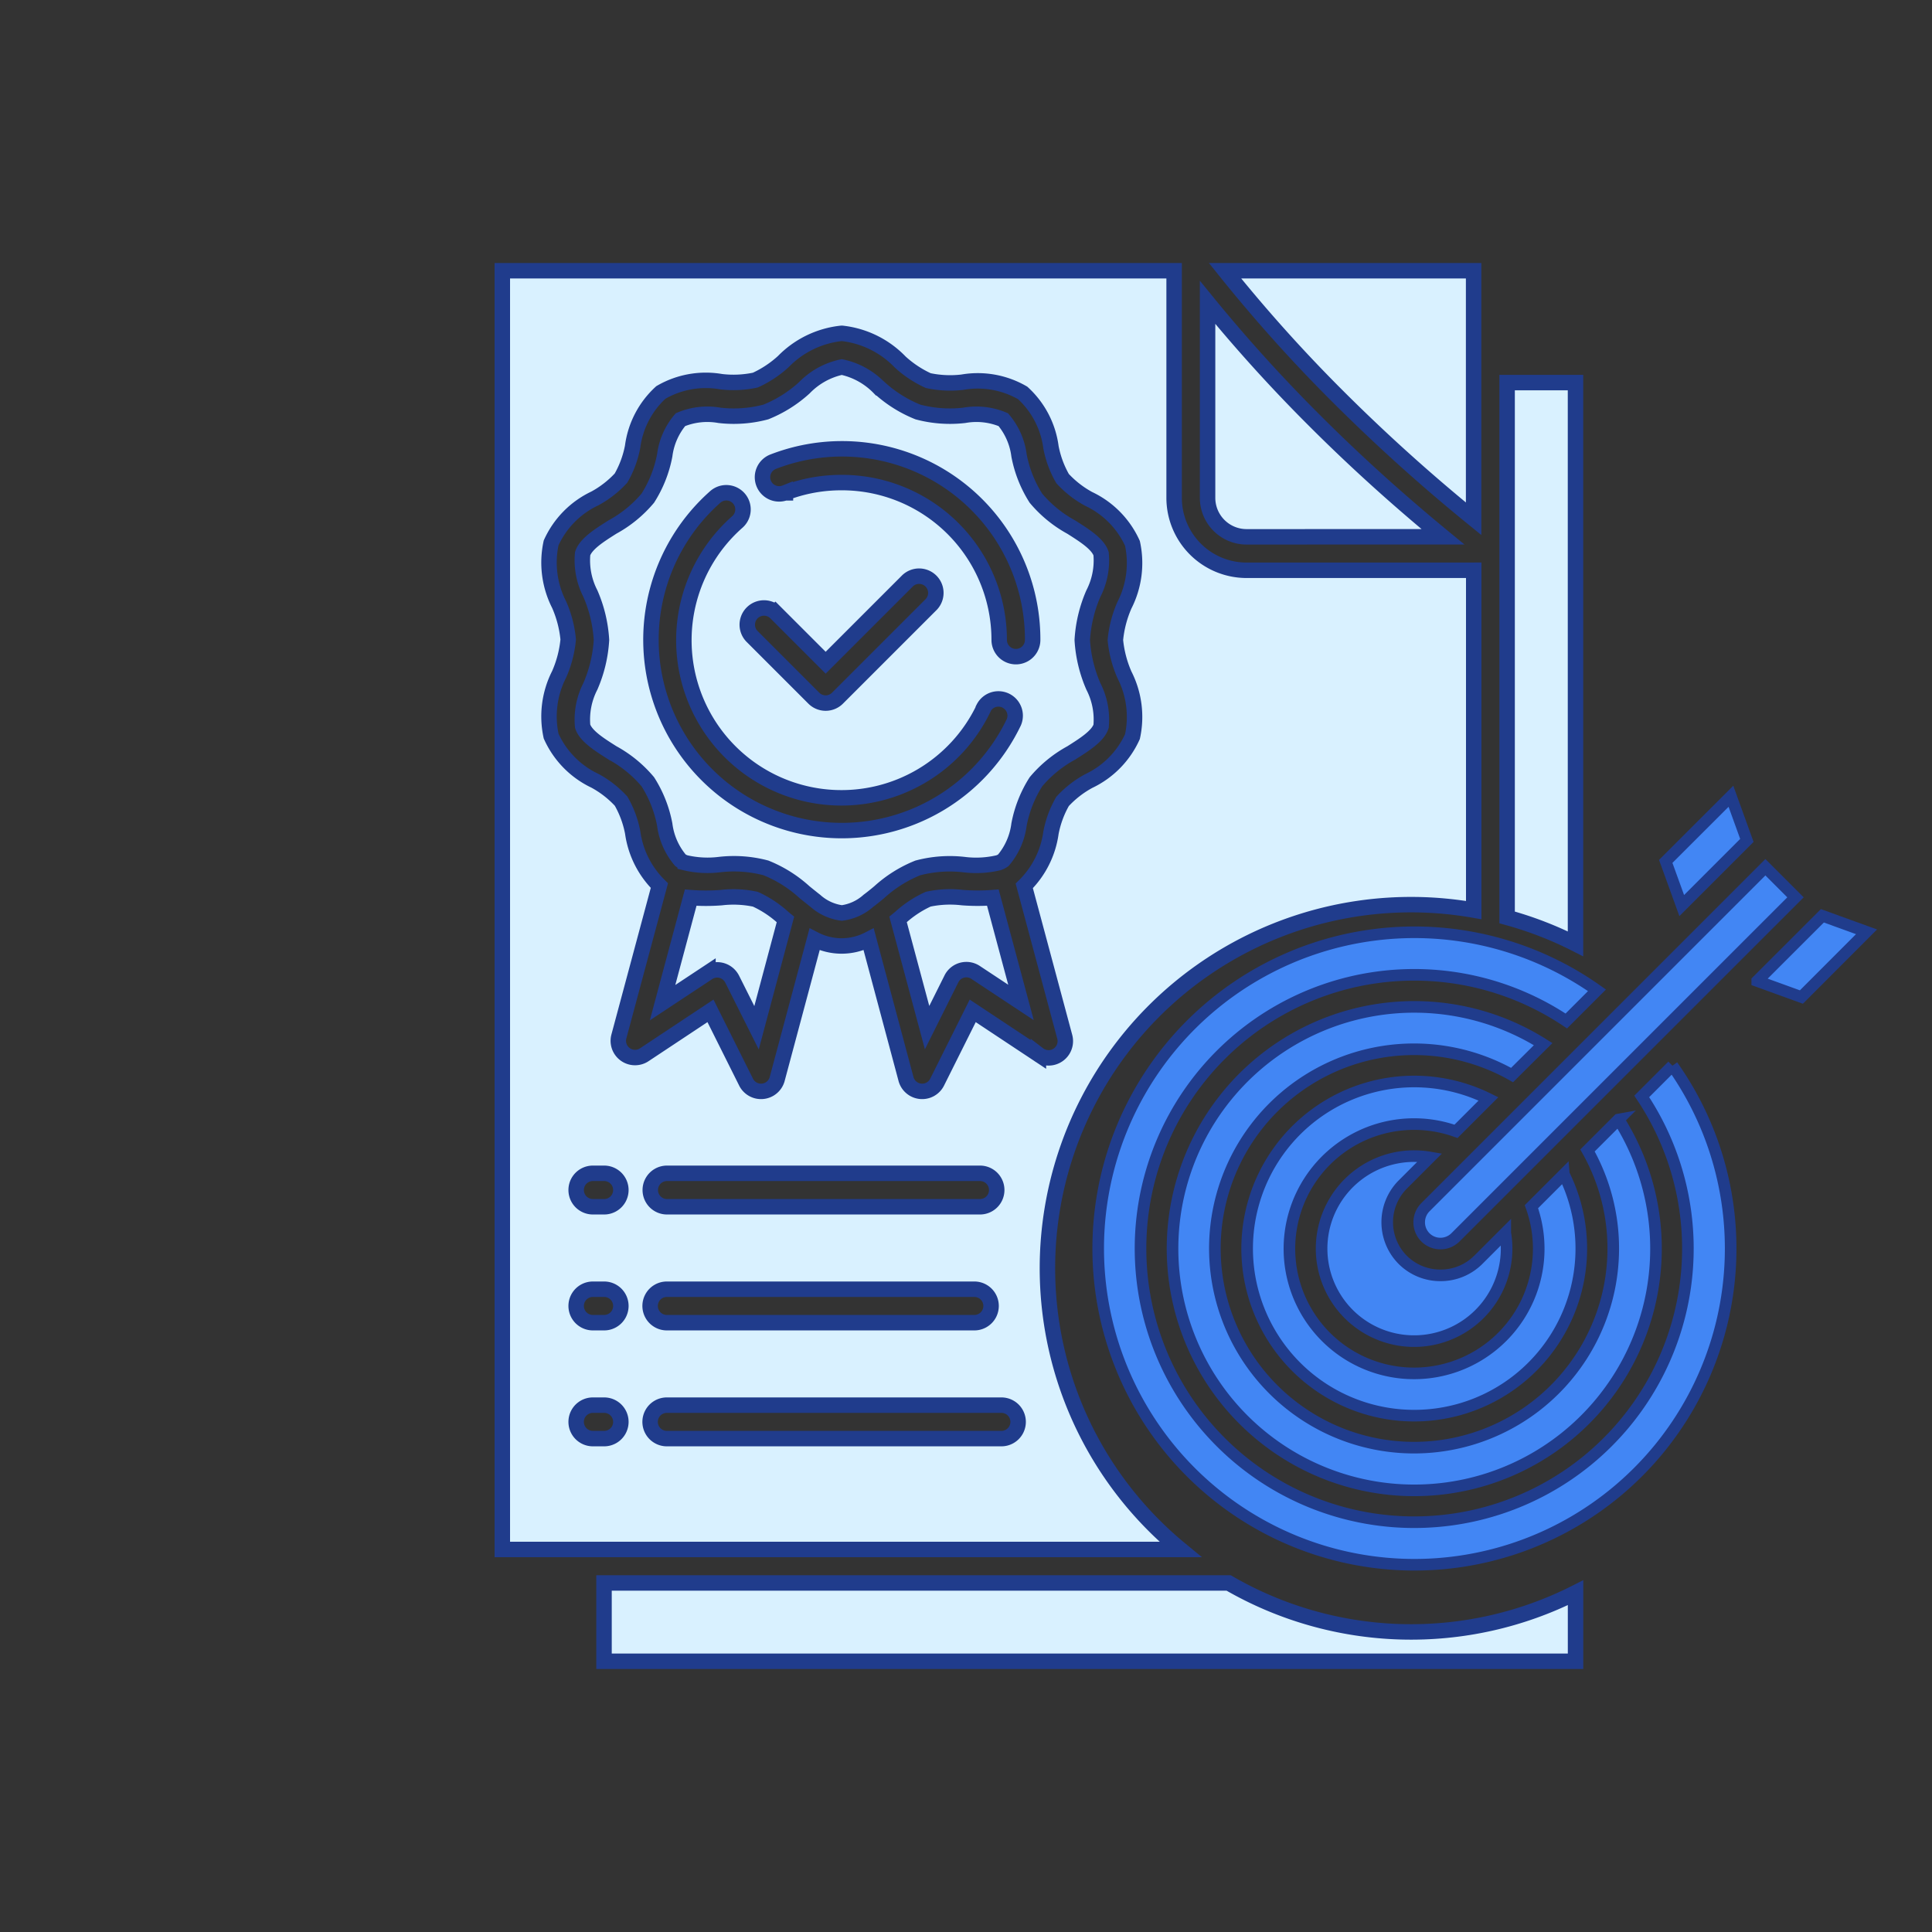 <svg xmlns="http://www.w3.org/2000/svg" xmlns:xlink="http://www.w3.org/1999/xlink" width="50" height="50" viewBox="0 0 50 50">
  <rect x="0" y="0" width="50" height="50" fill="#333333" stroke="none"/>
  <defs>
    <clipPath id="clip-ETL_Assistance">
      <rect width="50" height="50"/>
    </clipPath>
  </defs>
  <g id="ETL_Assistance" data-name="ETL Assistance" clip-path="url(#clip-ETL_Assistance)">
    <g id="Group_4" data-name="Group 4" transform="translate(-10.19 -113.204)">
      <g id="noun-data-accuracy-6618165" transform="translate(30.961 132.213)">
        <path id="Path_35" data-name="Path 35" d="M39.517,22.394l-.779-.779-8.8,8.8a.553.553,0,0,0,0,.777l.005.005a.549.549,0,0,0,.387.157h0a.551.551,0,0,0,.389-.162Zm-7.511,8.684a2.394,2.394,0,1,1-1.952-1.952l-.7.7a1.383,1.383,0,0,0,0,1.951h0a1.375,1.375,0,0,0,.976.4h0a1.377,1.377,0,0,0,.976-.4l.7-.7Zm1.517-1.517a4.324,4.324,0,1,1-1.952-1.951l-.84.84A3.226,3.226,0,1,0,32.683,30.4l.84-.84Zm1.417-1.417a6.256,6.256,0,1,1-1.953-1.951l-.805.8a5.155,5.155,0,1,0,1.952,1.952l.8-.8Zm1.393-1.393A8.184,8.184,0,1,1,34.38,24.8l-.794.794a7.083,7.083,0,1,0,1.952,1.952l.794-.794Zm2.194-2.194,1.686-1.685,1.143.414-1.686,1.688-1.143-.414Zm-.268-3.636-1.686,1.686-.414-1.143,1.687-1.686Z" transform="translate(-13.821 -18.18)" fill="#4286f4" stroke="#203c8c" stroke-width="0.3" fill-rule="evenodd"/>
      </g>
      <g id="noun-data-accuracy-6618165-2" data-name="noun-data-accuracy-6618165" transform="translate(30.527 132.21)">
        <path id="Path_35-2" data-name="Path 35" d="M9.116,40.14v2.028H34.259V40.394a9.432,9.432,0,0,1-8.979-.254ZM31.624,13.932v8.795a9.411,9.411,0,0,0-8.276,15.925q.331.331.685.622H6.484V6.18H23.87v5.88a1.876,1.876,0,0,0,1.873,1.873Zm.864-4.857h1.77V23.6a9.376,9.376,0,0,0-1.77-.683V9.075Zm-1.661,3.991Q29.045,11.6,27.5,10.053A40.218,40.218,0,0,1,24.736,7V12.06a1.009,1.009,0,0,0,1.006,1.007ZM25.187,6.18a39.381,39.381,0,0,0,2.926,3.26A46.139,46.139,0,0,0,31.621,12.6V6.18ZM18.941,17.5a4.078,4.078,0,1,1-6.373-4.819A.432.432,0,0,0,12,12.03a4.938,4.938,0,1,0,7.72,5.839.433.433,0,0,0-.78-.375Zm-5.133-5.571a4.035,4.035,0,0,1,.715-.2,4.114,4.114,0,0,1,.745-.066,4.072,4.072,0,0,1,4.075,4.072.433.433,0,1,0,.866,0A4.933,4.933,0,0,0,13.5,11.12a.431.431,0,1,0,.308.805Zm2.431-2.718a1.9,1.9,0,0,0-.97-.538,1.9,1.9,0,0,0-.97.538,3.311,3.311,0,0,1-.995.625,3.23,3.23,0,0,1-1.2.087,1.793,1.793,0,0,0-1.01.112,1.773,1.773,0,0,0-.407.925,3.155,3.155,0,0,1-.437,1.105,3.182,3.182,0,0,1-.915.748c-.343.217-.688.435-.772.688a1.88,1.88,0,0,0,.2,1.035,3.528,3.528,0,0,1,.287,1.2,3.528,3.528,0,0,1-.287,1.2,1.88,1.88,0,0,0-.2,1.035c.084.253.43.471.773.688a3.18,3.18,0,0,1,.914.748,3.155,3.155,0,0,1,.437,1.106,1.773,1.773,0,0,0,.407.925.461.461,0,0,0,.1.054l.023.009a2.52,2.52,0,0,0,.889.048,3.239,3.239,0,0,1,1.2.086,3.321,3.321,0,0,1,.995.625c.082.067.166.134.249.2l.03.023a1.281,1.281,0,0,0,.691.319,1.281,1.281,0,0,0,.69-.318l.031-.023c.082-.063.166-.13.249-.2a3.321,3.321,0,0,1,.995-.625,3.239,3.239,0,0,1,1.2-.086,2.519,2.519,0,0,0,.889-.048l.024-.009a.468.468,0,0,0,.1-.054,1.773,1.773,0,0,0,.407-.925,3.155,3.155,0,0,1,.437-1.106,3.176,3.176,0,0,1,.915-.748c.343-.217.688-.435.772-.688a1.88,1.88,0,0,0-.2-1.035,3.528,3.528,0,0,1-.287-1.2,3.528,3.528,0,0,1,.287-1.2,1.88,1.88,0,0,0,.2-1.034c-.084-.253-.43-.471-.772-.688a3.182,3.182,0,0,1-.915-.749,3.162,3.162,0,0,1-.437-1.106,1.773,1.773,0,0,0-.407-.925,1.793,1.793,0,0,0-1.01-.112,3.23,3.23,0,0,1-1.2-.087,3.311,3.311,0,0,1-.995-.625ZM13.811,22.97l-.054-.044a2.781,2.781,0,0,0-.724-.48,2.7,2.7,0,0,0-.884-.041,5.125,5.125,0,0,1-.79,0l-.728,2.718,1.175-.777a.432.432,0,0,1,.6.123.476.476,0,0,1,.027.046h0l.63,1.257Zm5.368-.566a5.125,5.125,0,0,1-.79,0,2.7,2.7,0,0,0-.884.041,2.787,2.787,0,0,0-.725.48l-.054.044.751,2.8.629-1.26h0a.4.4,0,0,1,.026-.046.432.432,0,0,1,.6-.123l1.175.777ZM15.269,7.8a2.464,2.464,0,0,0-1.512.731,2.787,2.787,0,0,1-.725.48,2.7,2.7,0,0,1-.884.041,2.317,2.317,0,0,0-1.56.278,2.306,2.306,0,0,0-.732,1.405,2.6,2.6,0,0,1-.3.811,2.608,2.608,0,0,1-.678.528,2.338,2.338,0,0,0-1.131,1.15,2.4,2.4,0,0,0,.208,1.6,2.915,2.915,0,0,1,.234.9,2.916,2.916,0,0,1-.234.9,2.4,2.4,0,0,0-.208,1.6A2.338,2.338,0,0,0,8.88,19.38a2.608,2.608,0,0,1,.678.528,2.6,2.6,0,0,1,.3.811,2.379,2.379,0,0,0,.691,1.374L9.5,26a.433.433,0,0,0,.671.462l1.7-1.127.921,1.844a.433.433,0,0,0,.809-.094l.964-3.6a1.523,1.523,0,0,0,1.4,0l.963,3.6a.433.433,0,0,0,.809.094l.921-1.844,1.7,1.127A.433.433,0,0,0,21.038,26l-1.046-3.9a2.379,2.379,0,0,0,.691-1.374,2.6,2.6,0,0,1,.3-.811,2.608,2.608,0,0,1,.678-.528,2.338,2.338,0,0,0,1.131-1.15,2.4,2.4,0,0,0-.208-1.6,2.915,2.915,0,0,1-.234-.9,2.916,2.916,0,0,1,.234-.9,2.4,2.4,0,0,0,.208-1.6,2.338,2.338,0,0,0-1.131-1.15,2.608,2.608,0,0,1-.678-.528,2.6,2.6,0,0,1-.3-.811,2.306,2.306,0,0,0-.732-1.405,2.317,2.317,0,0,0-1.56-.278,2.7,2.7,0,0,1-.884-.041,2.787,2.787,0,0,1-.725-.48A2.464,2.464,0,0,0,15.27,7.8Zm-2.323,7.843,1.6,1.6a.433.433,0,0,0,.612,0l2.429-2.429a.433.433,0,0,0-.612-.612l-2.123,2.123-1.3-1.3a.433.433,0,0,0-.612.612Zm-2.2,14.762h8.1a.433.433,0,0,0,0-.866h-8.1a.433.433,0,1,0,0,.866Zm-1.914,0h.287a.433.433,0,0,0,0-.866H8.828a.433.433,0,1,0,0,.866Zm1.914,3H18.7a.433.433,0,0,0,0-.866H10.742a.433.433,0,0,0,0,.866Zm-1.914,0h.287a.433.433,0,0,0,0-.866H8.828a.433.433,0,0,0,0,.866Zm1.914,3H19.4a.433.433,0,0,0,0-.866H10.742a.433.433,0,1,0,0,.866Zm-1.914,0h.287a.433.433,0,1,0,0-.866H8.828a.433.433,0,1,0,0,.866Z" transform="translate(-13.821 -18.18)" fill="#d9f1ff" stroke="#203c8c" stroke-width="0.4" fill-rule="evenodd"/>
      </g>
    </g>
  </g>
</svg>
